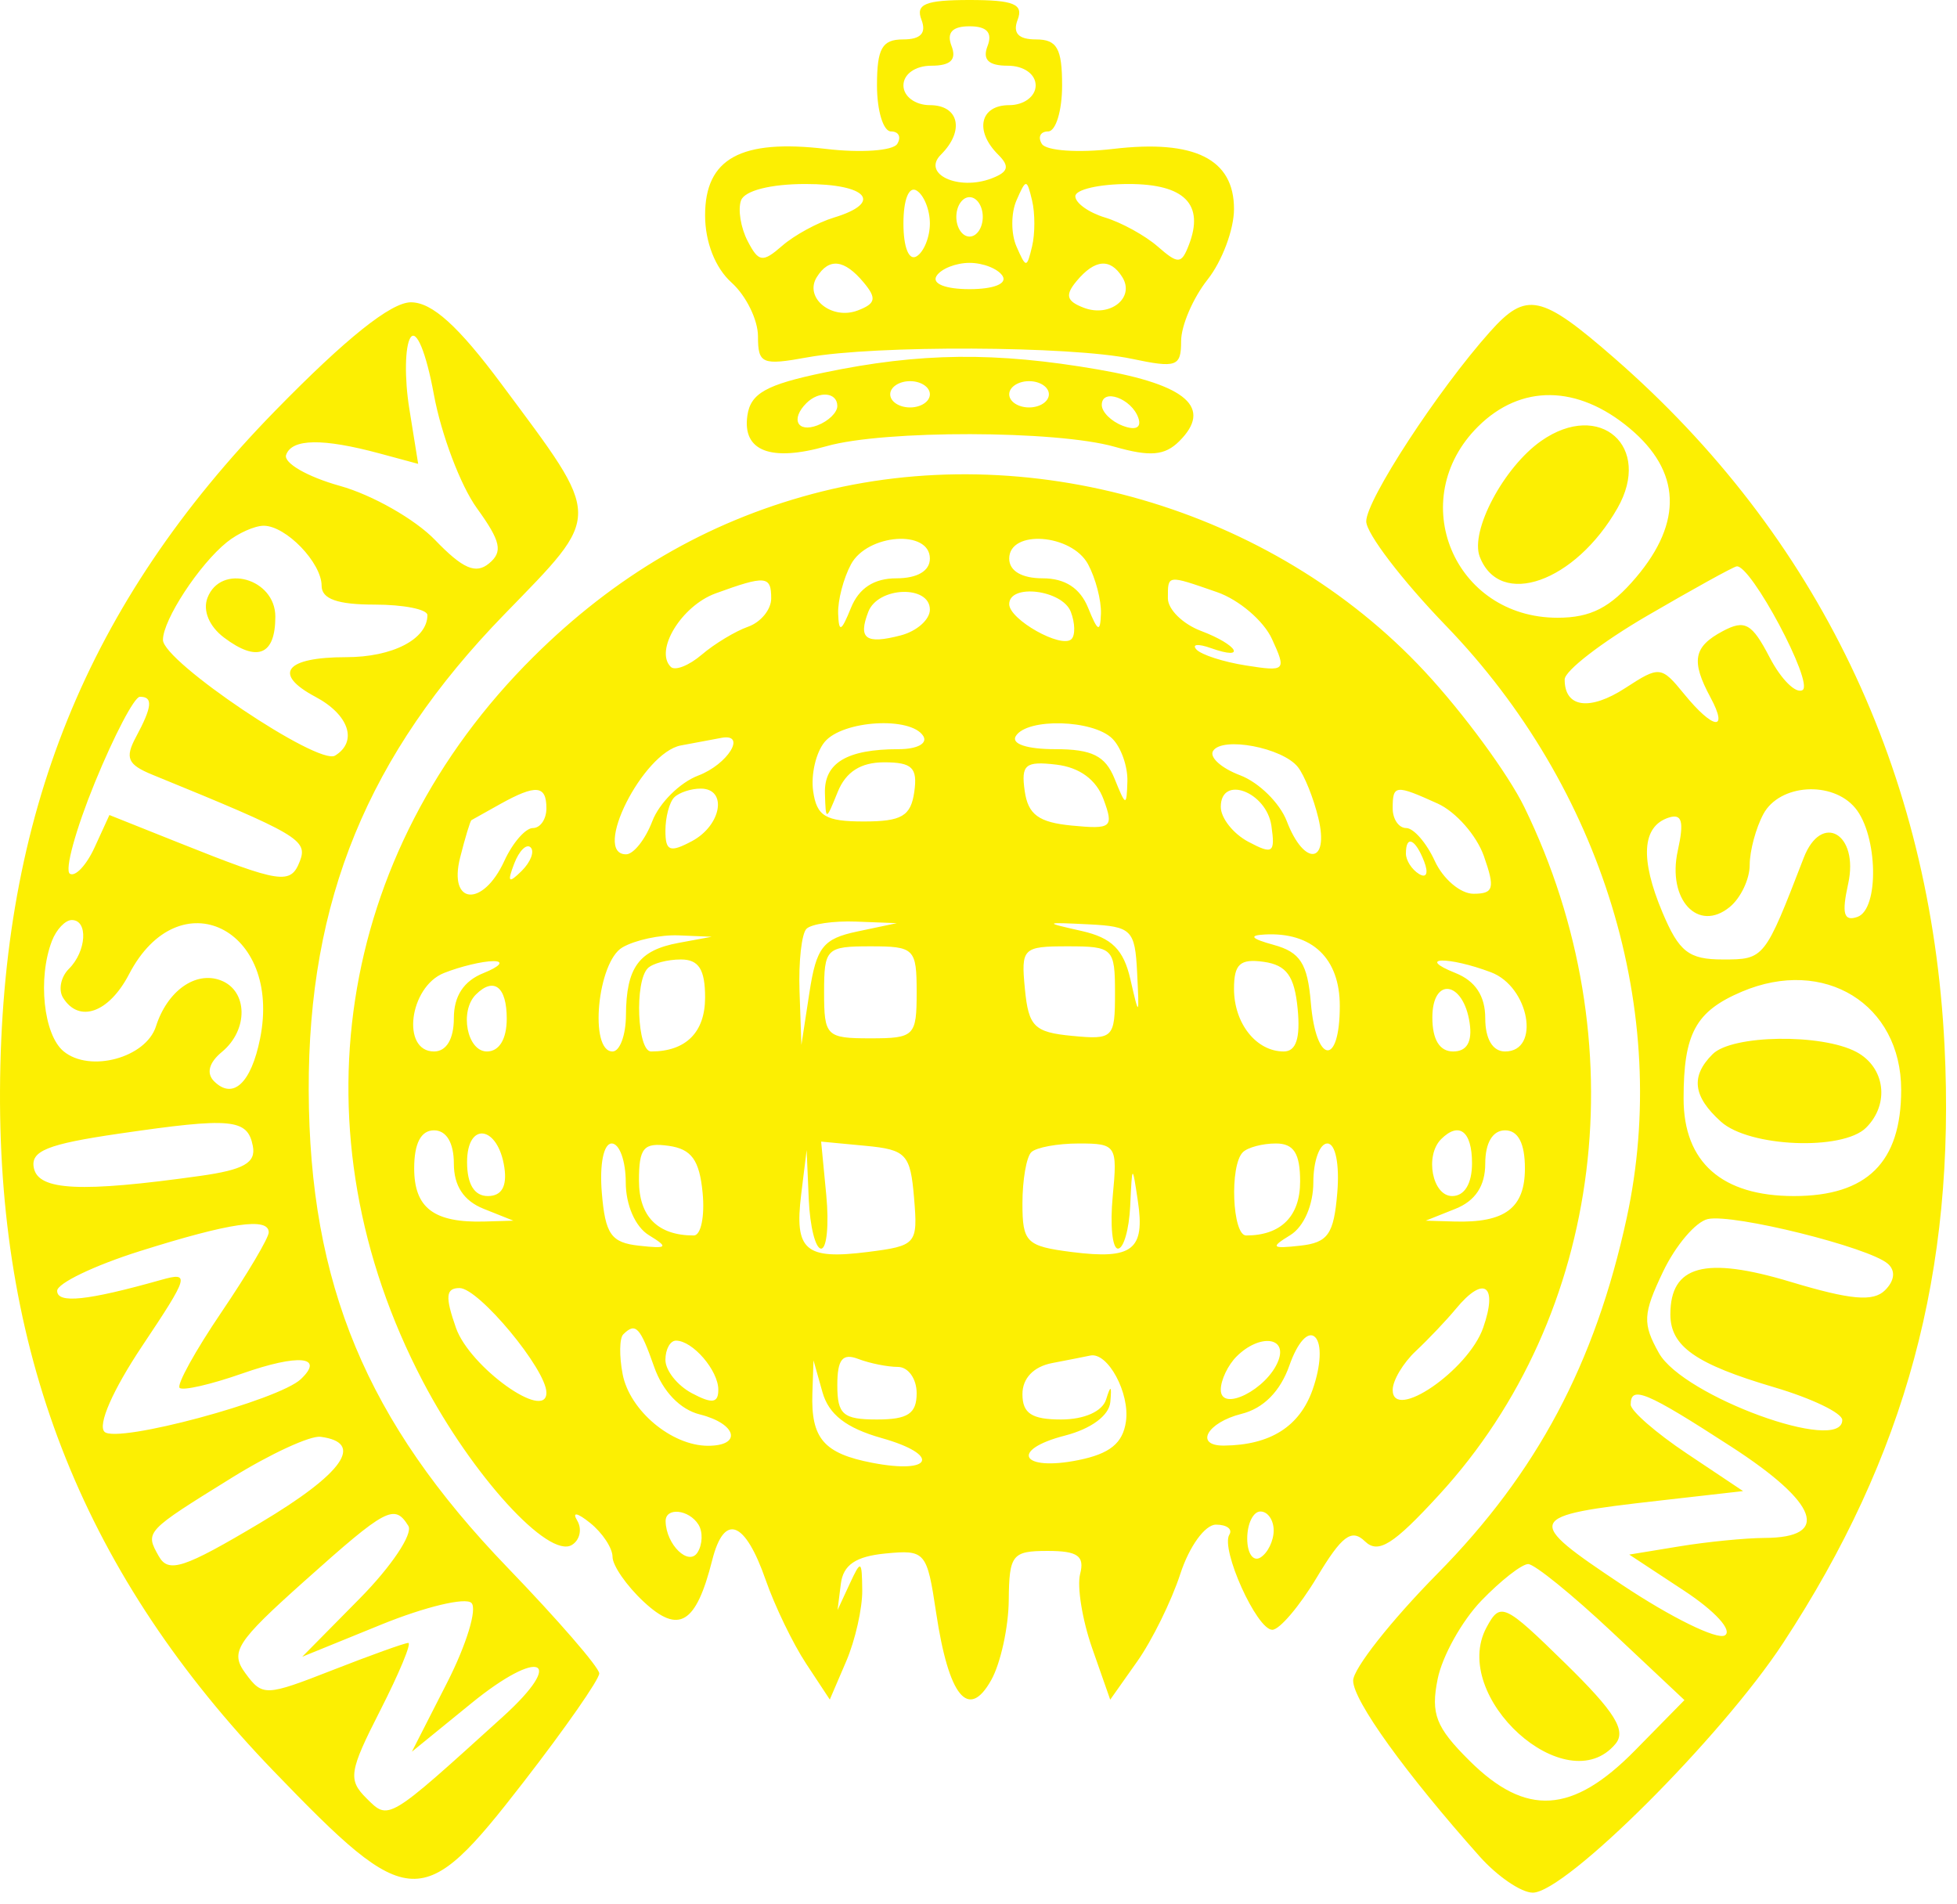 <svg width="148" height="144" viewBox="0 0 148 144" fill="none" xmlns="http://www.w3.org/2000/svg">
<path fill-rule="evenodd" clip-rule="evenodd" d="M69.685 1.491C70.076 2.505 69.631 2.982 68.292 2.982C66.708 2.982 66.323 3.662 66.323 6.46C66.323 8.373 66.8 9.939 67.382 9.939C67.964 9.939 68.177 10.363 67.854 10.883C67.531 11.402 65.101 11.572 62.454 11.259C56.019 10.502 53.323 11.984 53.323 16.279C53.323 18.307 54.09 20.26 55.323 21.368C56.423 22.357 57.323 24.188 57.323 25.435C57.323 27.515 57.634 27.646 61.073 27.02C66.169 26.092 80.968 26.157 85.573 27.128C88.985 27.847 89.323 27.727 89.323 25.794C89.323 24.625 90.223 22.532 91.323 21.142C92.423 19.752 93.323 17.35 93.323 15.803C93.323 12.02 90.341 10.536 84.192 11.259C81.545 11.572 79.115 11.402 78.792 10.883C78.469 10.363 78.682 9.939 79.264 9.939C79.846 9.939 80.323 8.373 80.323 6.46C80.323 3.662 79.938 2.982 78.354 2.982C77.015 2.982 76.57 2.505 76.961 1.491C77.417 0.311 76.658 0 73.323 0C69.988 0 69.229 0.311 69.685 1.491ZM71.961 3.479C72.361 4.513 71.892 4.969 70.43 4.969C69.224 4.969 68.323 5.606 68.323 6.46C68.323 7.288 69.212 7.951 70.323 7.951C72.534 7.951 72.967 9.895 71.156 11.695C69.691 13.151 72.47 14.452 74.99 13.491C76.261 13.007 76.38 12.579 75.49 11.695C73.679 9.895 74.112 7.951 76.323 7.951C77.434 7.951 78.323 7.288 78.323 6.46C78.323 5.606 77.422 4.969 76.216 4.969C74.754 4.969 74.285 4.513 74.685 3.479C75.074 2.47 74.634 1.988 73.323 1.988C72.012 1.988 71.572 2.47 71.961 3.479ZM56.041 15.156C55.795 15.84 56.018 17.219 56.538 18.221C57.374 19.835 57.673 19.876 59.153 18.586C60.071 17.786 61.836 16.824 63.073 16.45C66.807 15.318 65.607 13.914 60.906 13.914C58.279 13.914 56.308 14.417 56.041 15.156ZM68.323 16.896C68.323 18.709 68.738 19.74 69.323 19.38C69.873 19.043 70.323 17.924 70.323 16.896C70.323 15.867 69.873 14.749 69.323 14.411C68.738 14.051 68.323 15.083 68.323 16.896ZM76.871 15.156C76.452 16.113 76.452 17.679 76.871 18.635C77.596 20.292 77.652 20.292 78.051 18.635C78.281 17.679 78.281 16.113 78.051 15.156C77.652 13.5 77.596 13.5 76.871 15.156ZM81.323 14.841C81.323 15.351 82.336 16.075 83.573 16.45C84.81 16.824 86.601 17.81 87.552 18.639C89.103 19.993 89.346 19.981 89.909 18.522C91.097 15.446 89.583 13.914 85.354 13.914C83.137 13.914 81.323 14.332 81.323 14.841ZM72.323 16.399C72.323 17.219 72.773 17.89 73.323 17.89C73.873 17.89 74.323 17.219 74.323 16.399C74.323 15.579 73.873 14.908 73.323 14.908C72.773 14.908 72.323 15.579 72.323 16.399ZM61.769 20.958C60.797 22.521 62.898 24.227 64.868 23.476C66.232 22.956 66.316 22.558 65.313 21.356C63.85 19.604 62.692 19.474 61.769 20.958ZM70.823 20.871C70.461 21.453 71.499 21.865 73.323 21.865C75.147 21.865 76.185 21.453 75.823 20.871C75.483 20.325 74.358 19.877 73.323 19.877C72.288 19.877 71.163 20.325 70.823 20.871ZM81.42 21.252C80.528 22.32 80.65 22.77 81.965 23.272C83.948 24.029 85.848 22.519 84.877 20.958C83.97 19.499 82.801 19.598 81.42 21.252ZM20.814 31.058C6.57 45.638 0.095 61.639 0.001 82.491C-0.091 102.827 6.495 119.198 20.693 133.923C31.015 144.628 31.915 144.668 39.604 134.739C42.75 130.678 45.321 126.989 45.319 126.54C45.317 126.091 42.191 122.484 38.373 118.524C27.718 107.475 23.395 97.097 23.347 82.451C23.301 68.073 27.811 57.091 38.124 46.474C45.612 38.766 45.618 39.388 37.946 29.071C34.659 24.65 32.678 22.859 31.076 22.859C29.57 22.859 26.172 25.574 20.814 31.058ZM112.676 25.095C108.738 29.508 103.323 37.803 103.323 39.424C103.323 40.333 106.03 43.878 109.339 47.303C121.199 59.578 126.39 76.58 123.019 92.106C120.628 103.112 116.236 111.365 108.706 118.997C105.195 122.555 102.327 126.196 102.333 127.087C102.342 128.601 106.277 134.068 111.903 140.383C113.243 141.886 115.049 143.117 115.917 143.117C118.392 143.117 130.174 131.368 134.854 124.233C144.135 110.084 147.903 96.144 147.057 79.085C146.027 58.305 137.478 40.497 122.093 27.083C116.54 22.241 115.432 22.007 112.676 25.095ZM31.042 25.531C30.623 26.181 30.583 28.596 30.953 30.895L31.625 35.077L28.724 34.293C24.405 33.129 22.072 33.162 21.638 34.398C21.424 35.004 23.253 36.057 25.701 36.739C28.149 37.42 31.392 39.264 32.907 40.836C35 43.008 35.979 43.433 36.981 42.606C38.051 41.723 37.878 40.935 36.061 38.421C34.83 36.716 33.369 32.854 32.813 29.836C32.227 26.649 31.484 24.846 31.042 25.531ZM62.323 28.172C57.929 29.088 56.762 29.743 56.52 31.429C56.135 34.111 58.288 34.941 62.509 33.739C66.838 32.504 79.906 32.532 84.3 33.785C86.979 34.549 88.086 34.453 89.181 33.365C91.721 30.841 89.76 29.101 83.067 27.944C75.279 26.596 69.587 26.658 62.323 28.172ZM67.323 29.816C67.323 30.363 67.998 30.81 68.823 30.81C69.648 30.81 70.323 30.363 70.323 29.816C70.323 29.269 69.648 28.822 68.823 28.822C67.998 28.822 67.323 29.269 67.323 29.816ZM76.323 29.816C76.323 30.363 76.998 30.81 77.823 30.81C78.648 30.81 79.323 30.363 79.323 29.816C79.323 29.269 78.648 28.822 77.823 28.822C76.998 28.822 76.323 29.269 76.323 29.816ZM60.99 30.479C59.775 31.685 60.299 32.745 61.823 32.163C62.648 31.848 63.323 31.192 63.323 30.703C63.323 29.662 61.945 29.529 60.99 30.479ZM83.323 30.621C83.323 31.155 84.036 31.862 84.907 32.195C85.88 32.566 86.338 32.344 86.094 31.618C85.596 30.132 83.323 29.314 83.323 30.621ZM111.778 32.256C106.229 37.77 109.948 46.712 117.79 46.712C120.309 46.712 121.79 45.949 123.734 43.654C127.286 39.458 127.121 35.629 123.246 32.389C119.299 29.087 115.015 29.038 111.778 32.256ZM116.567 33.332C113.73 35.312 111.156 40.154 111.907 42.099C113.429 46.041 119.123 44.031 122.323 38.424C124.982 33.766 120.998 30.24 116.567 33.332ZM61.428 37.352C53.443 39.486 46.505 43.541 40.319 49.689C25.365 64.552 22.145 85.681 31.975 104.45C35.696 111.555 41.486 117.907 43.253 116.822C43.859 116.449 44.037 115.616 43.647 114.971C43.244 114.302 43.667 114.385 44.631 115.161C45.562 115.911 46.323 117.063 46.323 117.721C46.323 118.379 47.38 119.905 48.673 121.111C51.338 123.6 52.64 122.812 53.862 117.973C54.767 114.39 56.339 114.974 57.907 119.474C58.592 121.441 59.963 124.28 60.953 125.783L62.754 128.514L63.993 125.628C64.675 124.041 65.221 121.624 65.208 120.258C65.184 117.963 65.112 117.925 64.261 119.761L63.34 121.748L63.59 119.761C63.769 118.331 64.714 117.689 66.96 117.471C69.98 117.178 70.103 117.322 70.795 121.943C71.748 128.304 73.24 130.126 74.966 127.034C75.673 125.767 76.268 123.053 76.288 121.003C76.32 117.559 76.544 117.276 79.229 117.276C81.502 117.276 82.038 117.656 81.686 119.015C81.439 119.972 81.85 122.503 82.599 124.64L83.961 128.524L86.003 125.633C87.126 124.043 88.593 121.066 89.262 119.015C89.942 116.93 91.131 115.288 91.96 115.288C92.774 115.288 93.23 115.628 92.971 116.044C92.291 117.137 95.045 123.239 96.218 123.239C96.763 123.239 98.278 121.458 99.584 119.282C101.48 116.122 102.214 115.571 103.223 116.549C104.232 117.526 105.37 116.811 108.849 113.017C121.316 99.424 123.883 78.697 115.286 61.046C114.064 58.539 110.667 53.912 107.736 50.766C96.192 38.374 77.674 33.01 61.428 37.352ZM17.16 40.997C15.068 42.679 12.323 46.873 12.323 48.386C12.323 50.015 24.074 57.914 25.34 57.137C27.072 56.073 26.395 54.043 23.857 52.693C20.589 50.955 21.566 49.693 26.182 49.693C29.689 49.693 32.323 48.329 32.323 46.513C32.323 46.076 30.523 45.718 28.323 45.718C25.523 45.718 24.323 45.291 24.323 44.298C24.323 42.553 21.625 39.755 19.943 39.755C19.262 39.755 18.01 40.314 17.16 40.997ZM64.358 42.671C63.789 43.728 63.352 45.406 63.386 46.398C63.438 47.859 63.622 47.777 64.354 45.966C64.958 44.472 66.099 43.73 67.791 43.73C69.375 43.73 70.323 43.172 70.323 42.239C70.323 40.02 65.601 40.362 64.358 42.671ZM76.323 42.239C76.323 43.172 77.271 43.73 78.855 43.73C80.547 43.73 81.688 44.472 82.292 45.966C83.024 47.777 83.208 47.859 83.26 46.398C83.294 45.406 82.857 43.728 82.288 42.671C81.045 40.362 76.323 40.02 76.323 42.239ZM124.58 46.556C121.146 48.554 118.334 50.723 118.33 51.374C118.317 53.513 120.221 53.781 122.924 52.021C125.497 50.345 125.638 50.359 127.362 52.476C129.562 55.176 130.755 55.334 129.358 52.74C127.868 49.974 128.067 48.906 130.289 47.723C131.961 46.834 132.49 47.131 133.831 49.709C134.699 51.376 135.819 52.487 136.322 52.179C137.193 51.643 132.386 42.637 131.33 42.829C131.051 42.878 128.014 44.556 124.58 46.556ZM15.693 45.199C15.319 46.168 15.817 47.367 16.948 48.216C19.458 50.103 20.823 49.544 20.823 46.629C20.823 43.733 16.703 42.584 15.693 45.199ZM54.119 44.87C51.544 45.806 49.479 49.186 50.726 50.425C51.047 50.745 52.101 50.331 53.067 49.507C54.033 48.682 55.61 47.73 56.573 47.391C57.536 47.052 58.323 46.09 58.323 45.252C58.323 43.529 57.909 43.492 54.119 44.87ZM88.323 45.246C88.323 46.079 89.448 47.186 90.823 47.706C93.617 48.761 94.324 49.987 91.573 49.007C90.61 48.664 90.118 48.71 90.479 49.11C90.839 49.509 92.53 50.056 94.235 50.322C97.231 50.792 97.297 50.724 96.192 48.313C95.562 46.94 93.692 45.347 92.036 44.774C88.231 43.455 88.323 43.444 88.323 45.246ZM65.668 46.258C64.878 48.303 65.47 48.735 68.117 48.047C69.33 47.731 70.323 46.855 70.323 46.098C70.323 44.219 66.404 44.352 65.668 46.258ZM76.323 45.683C76.323 46.852 80.281 49.073 81.032 48.326C81.328 48.032 81.304 47.101 80.978 46.258C80.338 44.601 76.323 44.105 76.323 45.683ZM7.18 59.157C5.726 62.706 4.873 65.816 5.284 66.068C5.694 66.321 6.536 65.425 7.153 64.079L8.275 61.63L13.549 63.735C21.248 66.808 21.982 66.919 22.677 65.119C23.295 63.518 22.565 63.09 11.535 58.586C9.649 57.817 9.43 57.315 10.285 55.726C11.516 53.44 11.589 52.67 10.573 52.69C10.16 52.699 8.634 55.609 7.18 59.157ZM62.369 56.099C61.709 56.889 61.317 58.566 61.496 59.826C61.766 61.719 62.43 62.117 65.323 62.117C68.191 62.117 68.881 61.713 69.143 59.88C69.404 58.053 68.986 57.644 66.86 57.644C65.097 57.644 63.967 58.365 63.354 59.88C62.46 62.092 62.449 62.093 62.386 59.987C62.318 57.687 64.05 56.65 67.964 56.65C69.361 56.65 70.171 56.217 69.823 55.656C68.891 54.158 63.734 54.464 62.369 56.099ZM76.823 55.656C76.455 56.249 77.657 56.65 79.796 56.65C82.586 56.65 83.589 57.149 84.292 58.886C85.145 60.996 85.2 61.007 85.26 59.085C85.294 57.964 84.783 56.511 84.123 55.855C82.669 54.41 77.682 54.275 76.823 55.656ZM51.488 56.369C48.617 56.912 44.75 64.601 47.348 64.601C47.911 64.601 48.803 63.475 49.33 62.099C49.856 60.722 51.42 59.168 52.805 58.645C55.036 57.802 56.497 55.445 54.573 55.792C54.161 55.866 52.772 56.126 51.488 56.369ZM91.739 56.785C91.444 57.26 92.363 58.086 93.781 58.622C95.199 59.158 96.79 60.722 97.316 62.099C98.628 65.528 100.54 65.344 99.704 61.868C99.343 60.364 98.646 58.625 98.155 58.003C96.997 56.535 92.433 55.669 91.739 56.785ZM77.494 59.807C77.749 61.6 78.548 62.186 81.064 62.428C84.073 62.716 84.244 62.574 83.456 60.44C82.908 58.955 81.643 58.027 79.886 57.819C77.539 57.541 77.21 57.815 77.494 59.807ZM37.823 60.803C36.723 61.413 35.747 61.959 35.654 62.017C35.561 62.074 35.175 63.35 34.796 64.852C33.891 68.436 36.522 68.63 38.141 65.098C38.768 63.732 39.74 62.614 40.302 62.614C40.863 62.614 41.323 61.943 41.323 61.123C41.323 59.365 40.541 59.294 37.823 60.803ZM50.99 60.295C50.623 60.659 50.323 61.793 50.323 62.814C50.323 64.363 50.655 64.495 52.323 63.607C54.571 62.412 55.037 59.632 52.99 59.632C52.256 59.632 51.356 59.93 50.99 60.295ZM92.323 61.014C92.323 61.855 93.259 63.042 94.403 63.65C96.256 64.635 96.447 64.505 96.153 62.453C95.783 59.867 92.323 58.568 92.323 61.014ZM105.323 61.123C105.323 61.943 105.783 62.614 106.344 62.614C106.906 62.614 107.878 63.732 108.505 65.098C109.131 66.465 110.448 67.583 111.431 67.583C112.964 67.583 113.077 67.177 112.221 64.738C111.672 63.174 110.1 61.385 108.726 60.763C105.524 59.313 105.323 59.334 105.323 61.123ZM133.358 61.554C132.789 62.611 132.323 64.346 132.323 65.408C132.323 66.471 131.648 67.896 130.823 68.577C128.42 70.558 126.067 68.02 126.884 64.325C127.376 62.099 127.205 61.493 126.178 61.832C124.18 62.494 124.022 64.943 125.718 68.976C126.981 71.982 127.711 72.552 130.293 72.552C133.43 72.552 133.451 72.526 136.406 64.87C137.753 61.38 140.606 63.046 139.769 66.832C139.269 69.094 139.436 69.693 140.468 69.334C142.131 68.755 142.017 63.151 140.3 61.095C138.565 59.018 134.582 59.281 133.358 61.554ZM38.887 65.304C38.345 66.72 38.459 66.834 39.447 65.861C40.131 65.186 40.438 64.384 40.13 64.079C39.822 63.772 39.263 64.324 38.887 65.304ZM106.323 64.543C106.323 65.057 106.768 65.751 107.312 66.085C107.878 66.433 108.046 66.034 107.705 65.15C107.04 63.428 106.323 63.113 106.323 64.543ZM3.93 71.143C2.84 73.965 3.291 78.245 4.81 79.498C6.794 81.135 11.035 79.988 11.795 77.609C12.652 74.924 14.793 73.406 16.696 74.132C18.753 74.916 18.8 77.879 16.781 79.544C15.801 80.353 15.586 81.162 16.193 81.765C17.62 83.183 18.99 81.909 19.669 78.535C21.344 70.212 13.551 66.381 9.76 73.666C8.243 76.583 5.978 77.391 4.769 75.447C4.4 74.853 4.598 73.869 5.21 73.261C6.543 71.936 6.684 69.57 5.43 69.57C4.939 69.57 4.264 70.278 3.93 71.143ZM60.99 70.234C60.623 70.597 60.387 72.722 60.465 74.954L60.607 79.012L61.215 75.043C61.738 71.631 62.244 70.984 64.823 70.439L67.823 69.806L64.74 69.688C63.044 69.623 61.356 69.869 60.99 70.234ZM81.815 70.401C84.077 70.913 84.972 71.803 85.487 74.051C86.148 76.936 86.164 76.921 85.996 73.546C85.835 70.302 85.587 70.056 82.323 69.895C78.927 69.729 78.912 69.745 81.815 70.401ZM47.073 71.638C45.181 72.733 44.535 79.509 46.323 79.509C46.873 79.509 47.33 78.28 47.338 76.776C47.359 73.157 48.307 71.855 51.323 71.297L53.823 70.835L51.323 70.73C49.948 70.672 48.036 71.08 47.073 71.638ZM96.323 71.448C98.33 71.999 98.884 72.86 99.133 75.821C99.525 80.48 101.323 80.681 101.323 76.066C101.323 72.457 99.229 70.468 95.639 70.664C94.406 70.73 94.625 70.983 96.323 71.448ZM62.323 75.037C62.323 78.349 62.49 78.515 65.823 78.515C69.156 78.515 69.323 78.349 69.323 75.037C69.323 71.724 69.156 71.558 65.823 71.558C62.49 71.558 62.323 71.724 62.323 75.037ZM77.51 74.788C77.785 77.629 78.215 78.056 81.073 78.329C84.19 78.629 84.323 78.496 84.323 75.099C84.323 71.703 84.177 71.558 80.76 71.558C77.342 71.558 77.209 71.691 77.51 74.788ZM33.573 73.577C30.948 74.625 30.331 79.509 32.823 79.509C33.761 79.509 34.323 78.567 34.323 76.993C34.323 75.311 35.07 74.177 36.573 73.577C37.81 73.083 38.148 72.678 37.323 72.678C36.498 72.678 34.81 73.083 33.573 73.577ZM48.99 73.215C47.98 74.218 48.192 79.509 49.241 79.509C51.873 79.509 53.323 78.059 53.323 75.427C53.323 73.302 52.845 72.552 51.49 72.552C50.481 72.552 49.356 72.85 48.99 73.215ZM93.323 74.769C93.323 77.389 95.006 79.509 97.086 79.509C98.022 79.509 98.351 78.496 98.136 76.279C97.896 73.803 97.298 72.975 95.573 72.731C93.783 72.479 93.323 72.895 93.323 74.769ZM110.073 73.577C111.576 74.177 112.323 75.311 112.323 76.993C112.323 78.567 112.885 79.509 113.823 79.509C116.527 79.509 115.657 74.616 112.758 73.521C109.535 72.304 107.016 72.355 110.073 73.577ZM131.723 74.989C128.235 76.471 127.323 78.147 127.323 83.069C127.323 87.885 130.218 90.442 135.668 90.442C141.2 90.442 143.778 87.891 143.778 82.416C143.778 75.921 137.962 72.338 131.723 74.989ZM35.99 75.203C34.732 76.453 35.323 79.509 36.823 79.509C37.756 79.509 38.323 78.571 38.323 77.025C38.323 74.611 37.349 73.851 35.99 75.203ZM108.323 76.942C108.323 78.612 108.872 79.509 109.893 79.509C110.935 79.509 111.355 78.785 111.143 77.35C110.671 74.169 108.323 73.828 108.323 76.942ZM129.523 79.708C127.839 81.382 128.027 82.91 130.152 84.821C132.288 86.743 139.352 87.034 141.123 85.274C142.925 83.483 142.569 80.704 140.389 79.544C137.754 78.143 130.996 78.244 129.523 79.708ZM9.023 85.72C3.57 86.515 2.291 87.031 2.562 88.328C2.918 90.032 6.127 90.183 15.133 88.919C18.442 88.455 19.368 87.929 19.121 86.656C18.721 84.592 17.522 84.481 9.023 85.72ZM31.323 88.348C31.323 91.348 32.822 92.478 36.655 92.367L38.823 92.303L36.573 91.405C35.07 90.805 34.323 89.671 34.323 87.989C34.323 86.415 33.761 85.472 32.823 85.472C31.835 85.472 31.323 86.454 31.323 88.348ZM35.323 87.875C35.323 89.544 35.872 90.442 36.893 90.442C37.935 90.442 38.355 89.717 38.143 88.283C37.671 85.102 35.323 84.761 35.323 87.875ZM108.99 86.135C107.732 87.386 108.323 90.442 109.823 90.442C110.756 90.442 111.323 89.504 111.323 87.957C111.323 85.544 110.349 84.784 108.99 86.135ZM112.323 87.989C112.323 89.671 111.576 90.805 110.073 91.405L107.823 92.303L109.991 92.367C113.824 92.478 115.323 91.348 115.323 88.348C115.323 86.454 114.811 85.472 113.823 85.472C112.885 85.472 112.323 86.415 112.323 87.989ZM45.513 90.193C45.774 93.334 46.216 93.964 48.323 94.195C50.486 94.434 50.587 94.327 49.073 93.4C48.045 92.772 47.323 91.121 47.323 89.398C47.323 87.786 46.846 86.466 46.263 86.466C45.649 86.466 45.333 88.036 45.513 90.193ZM48.323 89.272C48.323 91.997 49.747 93.423 52.468 93.423C53.008 93.423 53.309 91.969 53.136 90.193C52.896 87.718 52.298 86.889 50.573 86.645C48.674 86.378 48.323 86.787 48.323 89.272ZM62.488 90.37C62.701 92.596 62.526 94.417 62.099 94.417C61.672 94.417 61.251 92.74 61.163 90.69L61.003 86.963L60.59 90.32C60.069 94.556 60.894 95.269 65.626 94.67C69.315 94.201 69.421 94.078 69.126 90.575C68.849 87.273 68.534 86.935 65.461 86.643L62.099 86.324L62.488 90.37ZM77.99 87.129C77.623 87.493 77.323 89.233 77.323 90.995C77.323 93.951 77.614 94.236 81.073 94.676C85.648 95.256 86.606 94.512 86.051 90.811C85.63 88.004 85.62 88.011 85.473 91.187C85.39 92.963 84.974 94.417 84.547 94.417C84.12 94.417 83.942 92.628 84.152 90.442C84.518 86.619 84.42 86.466 81.595 86.466C79.979 86.466 78.356 86.764 77.99 87.129ZM93.99 87.129C92.98 88.132 93.192 93.423 94.241 93.423C96.873 93.423 98.323 91.973 98.323 89.341C98.323 87.216 97.845 86.466 96.49 86.466C95.481 86.466 94.356 86.764 93.99 87.129ZM99.323 89.398C99.323 91.121 98.601 92.772 97.573 93.4C96.059 94.327 96.16 94.434 98.323 94.195C100.43 93.964 100.872 93.334 101.133 90.193C101.313 88.036 100.997 86.466 100.383 86.466C99.8 86.466 99.323 87.786 99.323 89.398ZM129.16 92.18C128.246 92.379 126.719 94.172 125.768 96.164C124.243 99.358 124.207 100.086 125.461 102.319C127.292 105.58 139.323 109.968 139.323 107.376C139.323 106.85 137.015 105.739 134.194 104.906C128.231 103.146 126.323 101.809 126.323 99.386C126.323 95.687 128.93 94.978 135.387 96.921C139.962 98.298 141.664 98.451 142.555 97.566C143.284 96.841 143.366 96.089 142.773 95.564C141.364 94.318 131.082 91.761 129.16 92.18ZM10.573 94.608C7.136 95.691 4.323 97.042 4.323 97.609C4.323 98.594 6.606 98.354 12.179 96.783C14.391 96.158 14.305 96.463 10.764 101.763C8.525 105.115 7.365 107.759 7.908 108.273C8.855 109.169 21.069 105.886 22.756 104.282C24.572 102.556 22.58 102.366 18.323 103.859C15.951 104.691 13.819 105.18 13.584 104.946C13.349 104.714 14.769 102.142 16.74 99.234C18.711 96.326 20.323 93.605 20.323 93.188C20.323 92.026 17.433 92.447 10.573 94.608ZM34.483 100.41C35.522 103.372 41.323 107.526 41.323 105.309C41.323 103.56 36.209 97.399 34.756 97.399C33.711 97.399 33.652 98.042 34.483 100.41ZM110.112 98.959C109.403 99.818 108.036 101.259 107.073 102.162C106.11 103.065 105.323 104.387 105.323 105.099C105.323 107.534 111.038 103.616 112.163 100.41C113.301 97.163 112.225 96.402 110.112 98.959ZM47.133 100.901C46.845 101.186 46.825 102.541 47.088 103.911C47.618 106.663 50.793 109.325 53.546 109.325C56.153 109.325 55.713 107.65 52.923 106.954C51.438 106.584 50.123 105.217 49.475 103.368C48.41 100.333 48.068 99.972 47.133 100.901ZM97.512 103.252C96.824 105.212 95.55 106.499 93.887 106.913C91.274 107.565 90.303 109.336 92.573 109.311C96.075 109.273 98.289 107.87 99.273 105.064C99.901 103.274 99.979 101.629 99.46 101.113C98.942 100.598 98.13 101.489 97.512 103.252ZM50.323 102.83C50.323 103.63 51.223 104.764 52.323 105.35C53.859 106.167 54.323 106.105 54.323 105.086C54.323 103.625 52.382 101.374 51.123 101.374C50.683 101.374 50.323 102.029 50.323 102.83ZM93.523 102.567C92.863 103.223 92.323 104.357 92.323 105.086C92.323 106.829 95.839 105.057 96.674 102.893C97.375 101.078 95.243 100.857 93.523 102.567ZM63.323 104.746C63.323 106.963 63.757 107.337 66.323 107.337C68.656 107.337 69.323 106.896 69.323 105.35C69.323 104.256 68.685 103.362 67.905 103.362C67.125 103.362 65.775 103.091 64.905 102.759C63.712 102.303 63.323 102.792 63.323 104.746ZM79.573 103.07C78.166 103.339 77.323 104.22 77.323 105.419C77.323 106.877 78.025 107.337 80.25 107.337C81.994 107.337 83.367 106.727 83.648 105.827C84 104.701 84.081 104.748 83.97 106.013C83.879 107.037 82.52 108.044 80.536 108.555C76.323 109.639 77.228 111.283 81.556 110.408C83.936 109.927 84.912 109.136 85.15 107.494C85.462 105.341 83.773 102.218 82.451 102.503C82.105 102.578 80.81 102.832 79.573 103.07ZM61.438 105.35C61.322 108.767 62.3 109.906 65.955 110.611C70.554 111.5 71.142 110.003 66.688 108.746C63.997 107.986 62.675 106.963 62.198 105.267L61.522 102.865L61.438 105.35ZM123.323 106.211C123.323 106.685 125.235 108.351 127.573 109.913L131.823 112.752L125.404 113.481C115.299 114.629 115.2 114.859 122.67 119.839C126.362 122.301 129.86 124.02 130.444 123.662C131.045 123.293 129.707 121.826 127.36 120.282L123.214 117.553L127.018 116.929C129.111 116.585 132.012 116.299 133.466 116.293C138.471 116.272 137.513 113.657 130.942 109.403C124.488 105.222 123.323 104.735 123.323 106.211ZM17.556 111.727C10.961 115.814 10.96 115.814 12.006 117.672C12.742 118.979 13.89 118.603 19.651 115.174C25.966 111.415 27.609 109.079 24.24 108.646C23.461 108.546 20.453 109.932 17.556 111.727ZM23.029 119.551C17.845 124.185 17.376 124.92 18.567 126.538C19.849 128.28 20.09 128.27 25.147 126.289C28.035 125.158 30.613 124.233 30.877 124.233C31.141 124.233 30.187 126.528 28.757 129.333C26.399 133.956 26.302 134.577 27.719 135.986C29.411 137.667 29.274 137.749 38.034 129.81C42.854 125.442 40.825 124.579 35.648 128.795L31.149 132.458L33.815 127.232C35.281 124.356 36.107 121.645 35.651 121.207C35.196 120.768 32.13 121.505 28.839 122.844L22.856 125.279L27.206 120.873C29.599 118.45 31.252 115.979 30.881 115.381C29.831 113.693 29.218 114.019 23.029 119.551ZM50.338 115.04C50.375 116.807 52.085 118.463 52.757 117.382C53.133 116.777 53.163 115.835 52.823 115.288C52.102 114.129 50.316 113.951 50.338 115.04ZM94.323 116.341C94.323 117.466 94.773 118.111 95.323 117.773C95.873 117.435 96.323 116.515 96.323 115.727C96.323 114.938 95.873 114.294 95.323 114.294C94.773 114.294 94.323 115.216 94.323 116.341ZM112.028 121.039C110.56 122.562 109.073 125.228 108.724 126.962C108.192 129.603 108.584 130.609 111.129 133.138C115.408 137.391 118.922 137.172 123.652 132.358L127.387 128.556L121.915 123.413C118.905 120.585 116.05 118.27 115.57 118.27C115.09 118.27 113.496 119.516 112.028 121.039ZM112.42 123.058C109.603 128.29 118.47 136.302 122.171 131.869C123.01 130.865 122.131 129.452 118.391 125.791C113.75 121.247 113.466 121.117 112.42 123.058Z" fill="#FCEF02"/>
</svg>
